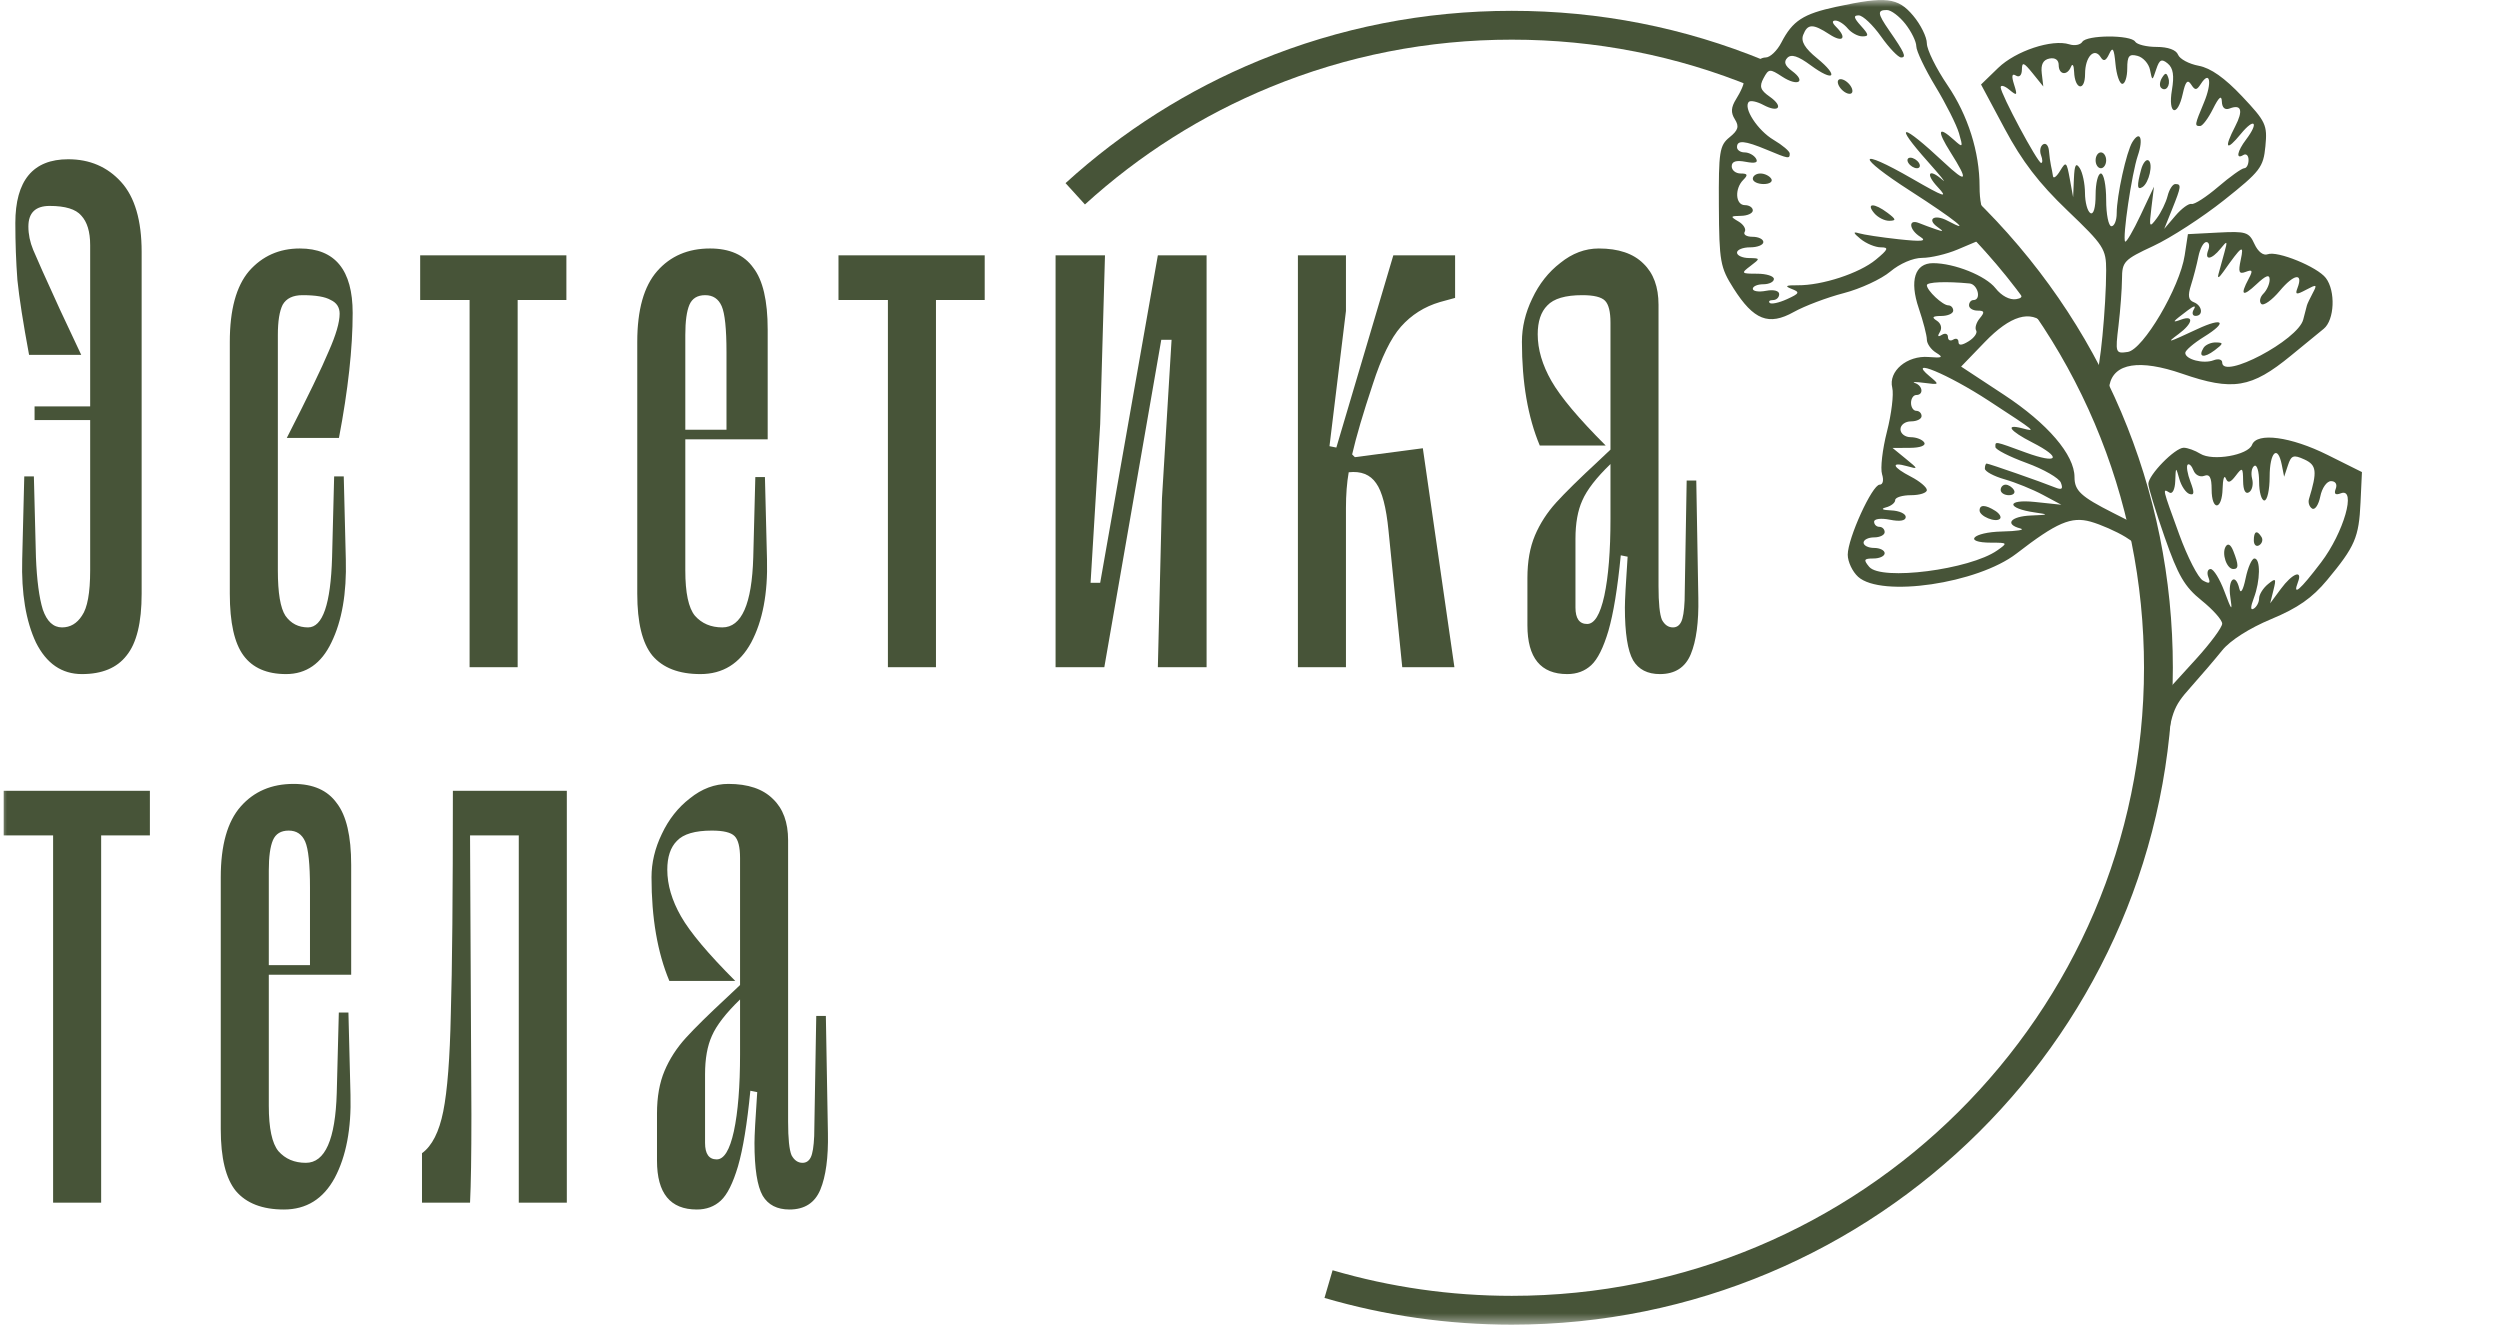 <?xml version="1.0" encoding="UTF-8"?> <svg xmlns="http://www.w3.org/2000/svg" width="178" height="95" viewBox="0 0 178 95" fill="none"> <mask id="mask0_397_248" style="mask-type:luminance" maskUnits="userSpaceOnUse" x="0" y="0" width="178" height="95"> <path d="M0 -2.28882e-05H178V94.425H0V-2.28882e-05Z" fill="white"></path> </mask> <g mask="url(#mask0_397_248)"> <path d="M51.03 82.549C50.477 82.549 50.2 82.158 50.2 81.376V76.488C50.2 75.381 50.362 74.468 50.688 73.751C51.014 73.002 51.682 72.139 52.692 71.161V75.071C52.692 77.352 52.546 79.177 52.252 80.545C51.959 81.881 51.552 82.549 51.03 82.549ZM49.613 86.117C50.297 86.117 50.867 85.905 51.324 85.481C51.78 85.058 52.187 84.243 52.546 83.038C52.904 81.799 53.197 80.007 53.425 77.661L53.914 77.759C53.784 79.649 53.719 80.854 53.719 81.376C53.719 83.2 53.914 84.455 54.305 85.139C54.696 85.791 55.331 86.117 56.211 86.117C57.286 86.117 58.019 85.644 58.41 84.699C58.801 83.754 58.981 82.419 58.948 80.692L58.801 72.334H58.117L57.971 80.887C57.938 81.636 57.857 82.141 57.726 82.402C57.596 82.663 57.4 82.793 57.14 82.793C56.814 82.793 56.553 82.614 56.358 82.255C56.195 81.865 56.113 81.066 56.113 79.861V59.822C56.113 58.552 55.755 57.574 55.038 56.89C54.321 56.173 53.262 55.814 51.861 55.814C50.884 55.814 49.971 56.157 49.124 56.841C48.277 57.493 47.609 58.34 47.121 59.382C46.632 60.392 46.388 61.419 46.388 62.461C46.388 65.361 46.811 67.821 47.658 69.842H52.35C50.428 67.919 49.14 66.388 48.489 65.247C47.837 64.107 47.511 62.999 47.511 61.924C47.511 61.012 47.74 60.327 48.196 59.871C48.652 59.382 49.483 59.138 50.688 59.138C51.503 59.138 52.04 59.268 52.301 59.529C52.562 59.79 52.692 60.311 52.692 61.093V70.135L51.812 70.966C50.477 72.204 49.483 73.181 48.831 73.898C48.179 74.615 47.674 75.397 47.316 76.244C46.958 77.091 46.778 78.101 46.778 79.274V82.646C46.778 84.96 47.723 86.117 49.613 86.117ZM40.358 85.628H36.937V59.48H33.467L33.564 79.372C33.564 82.272 33.532 84.357 33.467 85.628H30.046V82.109C30.762 81.588 31.267 80.594 31.56 79.127C31.854 77.661 32.033 75.348 32.098 72.188C32.196 68.994 32.245 63.7 32.245 56.303H40.358V85.628ZM20.556 59.138C20.002 59.138 19.628 59.366 19.432 59.822C19.237 60.279 19.139 60.995 19.139 61.973V68.717H22.071V63.195C22.071 61.533 21.957 60.441 21.729 59.92C21.501 59.399 21.11 59.138 20.556 59.138ZM19.139 78.737C19.139 80.333 19.367 81.408 19.823 81.962C20.312 82.516 20.963 82.793 21.778 82.793C23.147 82.793 23.88 81.132 23.977 77.808L24.124 72.09H24.808L24.955 77.954C25.02 80.366 24.645 82.337 23.831 83.868C23.016 85.367 21.811 86.117 20.214 86.117C18.683 86.117 17.542 85.677 16.793 84.797C16.076 83.917 15.718 82.451 15.718 80.398V62.461C15.718 60.181 16.19 58.503 17.135 57.427C18.08 56.352 19.334 55.814 20.898 55.814C22.299 55.814 23.326 56.271 23.977 57.183C24.662 58.063 25.004 59.529 25.004 61.582V69.402H19.139V78.737ZM10.672 56.303V59.48H7.202V85.628H3.781V59.48H0.262V56.303H10.672ZM113.004 44.427C112.45 44.427 112.173 44.036 112.173 43.254V38.366C112.173 37.259 112.336 36.346 112.662 35.63C112.987 34.88 113.655 34.017 114.666 33.039V36.949C114.666 39.23 114.519 41.054 114.226 42.423C113.932 43.759 113.525 44.427 113.004 44.427ZM111.586 47.995C112.271 47.995 112.841 47.783 113.297 47.359C113.753 46.936 114.16 46.121 114.519 44.916C114.877 43.677 115.171 41.885 115.399 39.539L115.887 39.637C115.757 41.527 115.692 42.733 115.692 43.254C115.692 45.078 115.887 46.333 116.278 47.017C116.669 47.669 117.305 47.995 118.184 47.995C119.26 47.995 119.993 47.522 120.384 46.577C120.775 45.632 120.954 44.297 120.921 42.57L120.775 34.212H120.091L119.944 42.765C119.911 43.514 119.83 44.02 119.699 44.28C119.569 44.541 119.374 44.671 119.113 44.671C118.787 44.671 118.526 44.492 118.331 44.134C118.168 43.743 118.087 42.944 118.087 41.739V21.7C118.087 20.43 117.728 19.452 117.012 18.768C116.295 18.051 115.236 17.692 113.834 17.692C112.857 17.692 111.945 18.035 111.098 18.719C110.25 19.371 109.582 20.218 109.094 21.26C108.605 22.27 108.361 23.297 108.361 24.34C108.361 27.239 108.784 29.699 109.631 31.72H114.323C112.401 29.797 111.114 28.266 110.462 27.125C109.811 25.985 109.485 24.877 109.485 23.802C109.485 22.89 109.713 22.205 110.169 21.749C110.625 21.26 111.456 21.016 112.662 21.016C113.476 21.016 114.014 21.146 114.274 21.407C114.535 21.668 114.666 22.189 114.666 22.971V32.013L113.786 32.844C112.45 34.082 111.456 35.059 110.804 35.776C110.153 36.493 109.648 37.275 109.289 38.122C108.931 38.969 108.752 39.979 108.752 41.152V44.525C108.752 46.838 109.697 47.995 111.586 47.995ZM102.528 21.505C101.42 21.831 100.492 22.417 99.742 23.264C99.025 24.079 98.357 25.447 97.738 27.37C97.054 29.422 96.565 31.084 96.272 32.355L96.468 32.55L101.306 31.915L103.554 47.506H99.84L98.862 37.78C98.7 36.118 98.406 34.994 97.983 34.407C97.559 33.788 96.907 33.528 96.028 33.626C95.897 34.375 95.832 35.222 95.832 36.167V47.506H92.411V18.181H95.832V22.14L94.659 31.768L95.148 31.866L99.204 18.181H103.603V21.211L102.528 21.505ZM85.909 18.181V47.506H82.439L82.732 35.483L83.416 24.193H82.683L78.627 47.506H75.157V18.181H78.675L78.333 30.204L77.649 41.494H78.333L82.439 18.181H85.909ZM70.111 18.181V21.358H66.641V47.506H63.219V21.358H59.7V18.181H70.111ZM50.211 21.016C49.657 21.016 49.283 21.244 49.087 21.7C48.892 22.157 48.794 22.873 48.794 23.851V30.595H51.726V25.073C51.726 23.411 51.612 22.319 51.384 21.798C51.156 21.277 50.765 21.016 50.211 21.016ZM48.794 40.615C48.794 42.211 49.022 43.286 49.478 43.84C49.967 44.394 50.618 44.671 51.433 44.671C52.802 44.671 53.535 43.01 53.632 39.686L53.779 33.968H54.463L54.61 39.833C54.675 42.244 54.3 44.215 53.486 45.746C52.671 47.245 51.466 47.995 49.869 47.995C48.337 47.995 47.197 47.555 46.448 46.675C45.731 45.795 45.373 44.329 45.373 42.276V24.34C45.373 22.059 45.845 20.381 46.79 19.305C47.735 18.23 48.989 17.692 50.553 17.692C51.954 17.692 52.981 18.149 53.632 19.061C54.316 19.941 54.659 21.407 54.659 23.46V31.28H48.794V40.615ZM40.327 18.181V21.358H36.857V47.506H33.435V21.358H29.916V18.181H40.327ZM24.182 22.336C24.182 22.955 23.921 23.851 23.4 25.024C22.911 26.197 21.917 28.249 20.419 31.182H24.133C24.785 27.761 25.11 24.796 25.11 22.287C25.11 19.224 23.856 17.692 21.347 17.692C19.881 17.692 18.675 18.23 17.73 19.305C16.818 20.381 16.362 22.059 16.362 24.34V42.276C16.362 44.329 16.688 45.795 17.34 46.675C17.991 47.555 19.001 47.995 20.37 47.995C21.803 47.995 22.879 47.245 23.595 45.746C24.345 44.215 24.687 42.244 24.622 39.833L24.475 33.919H23.791L23.644 39.686C23.547 43.01 22.976 44.671 21.934 44.671C21.249 44.671 20.712 44.394 20.321 43.84C19.962 43.286 19.783 42.211 19.783 40.615V23.851C19.783 22.873 19.897 22.157 20.125 21.7C20.386 21.244 20.858 21.016 21.543 21.016C22.488 21.016 23.155 21.13 23.547 21.358C23.97 21.554 24.182 21.88 24.182 22.336ZM4.856 11.339C6.387 11.339 7.642 11.877 8.619 12.952C9.597 14.027 10.085 15.689 10.085 17.937V42.276C10.085 44.329 9.727 45.795 9.01 46.675C8.326 47.555 7.267 47.995 5.833 47.995C4.399 47.995 3.308 47.245 2.559 45.746C1.842 44.215 1.516 42.244 1.581 39.833L1.728 33.919H2.412L2.559 39.686C2.624 41.315 2.787 42.553 3.048 43.401C3.341 44.248 3.797 44.671 4.416 44.671C5.002 44.671 5.475 44.394 5.833 43.84C6.224 43.286 6.42 42.211 6.42 40.615V29.911H2.461V28.934H6.42V17.448C6.42 16.503 6.208 15.803 5.784 15.347C5.394 14.89 4.644 14.662 3.536 14.662C2.526 14.662 2.021 15.151 2.021 16.129C2.021 16.683 2.135 17.236 2.363 17.79C2.591 18.344 3.226 19.762 4.269 22.043L5.784 25.268H2.07C1.646 22.987 1.369 21.211 1.239 19.941C1.141 18.638 1.092 17.285 1.092 15.884C1.092 12.854 2.347 11.339 4.856 11.339Z" fill="#475438"></path> <path d="M77.248 14.557L75.866 13.039C79.938 9.334 84.578 6.396 89.656 4.308C95.362 1.961 101.413 0.771 107.641 0.771C113.869 0.771 119.92 1.961 125.626 4.308L124.845 6.206C119.388 3.962 113.6 2.824 107.641 2.824C101.682 2.824 95.894 3.962 90.437 6.206C85.58 8.204 81.142 11.013 77.248 14.557ZM107.641 94.316C103.102 94.316 98.615 93.676 94.303 92.412L94.88 90.442C99.004 91.65 103.298 92.264 107.641 92.264C132.461 92.264 152.654 72.203 152.654 47.544C152.654 35.372 147.818 23.991 139.038 15.498L140.465 14.023C149.649 22.906 154.707 34.81 154.707 47.544C154.707 73.334 133.593 94.316 107.641 94.316Z" fill="#475438"></path> <path fill-rule="evenodd" clip-rule="evenodd" d="M158.471 38.911C158.166 39.404 158.54 40.515 159.011 40.515C159.401 40.515 159.401 40.228 159.009 39.226C158.831 38.773 158.629 38.655 158.471 38.911ZM160.472 38.472C160.472 38.794 160.644 38.952 160.854 38.822C161.064 38.692 161.139 38.429 161.02 38.237C160.698 37.716 160.472 37.813 160.472 38.472ZM140.946 36.345C140.946 36.761 142.101 37.233 142.397 36.937C142.517 36.817 142.366 36.563 142.062 36.37C141.36 35.926 140.946 35.917 140.946 36.345ZM142.448 34.883C142.448 35.09 142.712 35.258 143.034 35.258C143.356 35.258 143.515 35.09 143.387 34.883C143.259 34.677 142.996 34.508 142.802 34.508C142.607 34.508 142.448 34.677 142.448 34.883ZM162.464 33.099L162.63 33.944L162.903 33.124C163.138 32.415 163.296 32.36 164.07 32.712C164.948 33.112 165.001 33.565 164.4 35.528C164.323 35.78 164.424 36.087 164.624 36.21C164.824 36.334 165.085 35.945 165.205 35.346C165.325 34.745 165.667 34.257 165.968 34.257C166.288 34.257 166.427 34.48 166.305 34.8C166.162 35.17 166.277 35.273 166.667 35.123C167.8 34.688 166.877 37.918 165.259 40.046C163.748 42.034 163.215 42.49 163.612 41.454C163.968 40.527 163.218 40.817 162.4 41.924L161.636 42.956L161.87 42.017C162.081 41.175 162.04 41.132 161.476 41.594C161.131 41.878 160.848 42.332 160.848 42.605C160.848 42.877 160.679 43.204 160.474 43.331C160.225 43.485 160.225 43.232 160.474 42.578C160.938 41.356 160.961 39.764 160.514 39.764C160.331 39.764 160.05 40.398 159.889 41.173C159.715 42.016 159.537 42.317 159.444 41.924C159.169 40.746 158.609 41.233 158.796 42.487C158.957 43.564 158.907 43.519 158.379 42.111C158.05 41.234 157.609 40.515 157.397 40.515C157.186 40.515 157.112 40.776 157.234 41.094C157.406 41.54 157.316 41.594 156.843 41.33C156.506 41.141 155.748 39.665 155.16 38.05C153.948 34.725 153.955 34.756 154.464 35.071C154.678 35.203 154.856 34.849 154.878 34.248C154.914 33.222 154.922 33.218 155.169 34.104C155.309 34.605 155.632 35.084 155.886 35.169C156.238 35.286 156.255 35.08 155.959 34.3C155.745 33.737 155.655 33.192 155.759 33.087C155.863 32.983 156.051 33.165 156.176 33.492C156.302 33.818 156.644 33.993 156.937 33.88C157.325 33.731 157.468 33.99 157.468 34.843C157.468 36.4 158.211 36.349 158.249 34.789C158.265 34.118 158.367 33.789 158.475 34.058C158.622 34.424 158.8 34.377 159.184 33.87C159.657 33.246 159.699 33.276 159.71 34.248C159.717 34.91 159.874 35.209 160.13 35.05C160.354 34.912 160.454 34.48 160.352 34.09C160.251 33.701 160.321 33.287 160.508 33.172C160.695 33.056 160.848 33.563 160.848 34.298C160.848 35.033 161.017 35.634 161.223 35.634C161.43 35.634 161.599 34.874 161.599 33.944C161.599 32.188 162.174 31.626 162.464 33.099ZM141.598 28.533C145.003 30.756 145.012 30.764 143.988 30.496C142.717 30.163 143.08 30.676 144.701 31.504C146.856 32.603 146.554 33.069 144.237 32.222C141.957 31.388 142.073 31.41 142.073 31.829C142.073 32.008 143.07 32.517 144.288 32.962C145.507 33.406 146.607 34.039 146.734 34.368C146.908 34.824 146.806 34.903 146.301 34.699C145.354 34.314 141.604 33.006 141.451 33.006C141.38 33.006 141.322 33.168 141.322 33.366C141.322 33.565 141.956 33.908 142.73 34.128C143.505 34.349 144.73 34.846 145.452 35.233L146.767 35.938L144.89 35.74C142.836 35.524 142.836 36.195 144.89 36.488C145.905 36.633 145.878 36.654 144.608 36.704C143.155 36.763 142.697 37.325 143.857 37.628C144.218 37.723 143.626 37.819 142.542 37.843C140.447 37.89 139.73 38.638 141.781 38.638C142.951 38.638 142.965 38.656 142.205 39.188C140.247 40.56 133.926 41.37 133.085 40.357C132.664 39.849 132.708 39.764 133.391 39.764C133.829 39.764 134.188 39.596 134.188 39.389C134.188 39.183 133.85 39.013 133.437 39.013C133.024 39.013 132.686 38.844 132.686 38.638C132.686 38.432 133.024 38.262 133.437 38.262C133.85 38.262 134.188 38.093 134.188 37.887C134.188 37.681 134.018 37.511 133.812 37.511C133.606 37.511 133.437 37.347 133.437 37.145C133.437 36.939 133.928 36.878 134.563 37.005C135.281 37.148 135.689 37.077 135.689 36.808C135.689 36.575 135.225 36.365 134.657 36.341C134.022 36.315 133.877 36.232 134.281 36.126C134.642 36.032 134.938 35.798 134.938 35.607C134.938 35.415 135.445 35.258 136.065 35.258C136.685 35.258 137.192 35.094 137.192 34.893C137.192 34.692 136.685 34.265 136.065 33.944C134.736 33.257 134.586 32.856 135.783 33.191C136.6 33.42 136.597 33.403 135.689 32.662L134.751 31.895L135.993 31.887C136.724 31.883 137.14 31.724 137.004 31.504C136.876 31.297 136.444 31.128 136.043 31.128C135.642 31.128 135.314 30.875 135.314 30.565C135.314 30.252 135.648 30.002 136.065 30.002C136.478 30.002 136.816 29.832 136.816 29.626C136.816 29.42 136.647 29.251 136.44 29.251C136.234 29.251 136.065 28.997 136.065 28.687C136.065 28.378 136.234 28.124 136.44 28.124C136.978 28.124 136.905 27.458 136.346 27.271C136.089 27.184 136.384 27.18 137.004 27.261C138.101 27.405 138.11 27.392 137.379 26.783C135.719 25.4 138.682 26.629 141.598 28.533ZM156.89 24.77C156.481 25.431 156.912 25.524 157.684 24.94C158.319 24.46 158.33 24.392 157.772 24.381C157.423 24.374 157.026 24.549 156.89 24.77ZM145.606 23.074C147.064 24.532 150.401 31.463 151.573 35.468L152.128 37.367L150.438 36.511C148.161 35.359 147.705 34.936 147.705 33.974C147.705 32.385 145.801 30.16 142.684 28.109L139.632 26.101L141.322 24.349C143.137 22.467 144.572 22.04 145.606 23.074ZM140.227 20.182C140.825 20.239 141.093 21.365 140.508 21.365C140.336 21.365 140.195 21.534 140.195 21.741C140.195 21.947 140.47 22.116 140.804 22.116C141.296 22.116 141.326 22.223 140.96 22.663C140.711 22.963 140.594 23.352 140.702 23.526C140.81 23.701 140.571 24.048 140.171 24.297C139.689 24.598 139.444 24.616 139.444 24.35C139.444 24.13 139.275 24.053 139.069 24.181C138.863 24.309 138.694 24.224 138.694 23.994C138.694 23.763 138.499 23.694 138.26 23.841C137.978 24.016 137.929 23.944 138.121 23.634C138.292 23.357 138.198 23.022 137.897 22.831C137.512 22.588 137.597 22.502 138.224 22.497C138.689 22.494 139.069 22.323 139.069 22.116C139.069 21.91 138.912 21.741 138.72 21.741C138.318 21.741 137.192 20.683 137.192 20.306C137.192 20.079 138.559 20.023 140.227 20.182ZM157.229 17.798C156.934 18.564 157.454 18.509 158.104 17.704C158.587 17.105 158.611 17.131 158.375 17.986C158.233 18.502 158.047 19.178 157.962 19.488C157.862 19.853 157.979 19.809 158.295 19.361C159.634 17.466 159.786 17.362 159.54 18.502C159.351 19.383 159.417 19.541 159.898 19.356C160.38 19.171 160.419 19.262 160.106 19.847C159.471 21.033 159.667 21.172 160.66 20.239C161.339 19.601 161.599 19.51 161.599 19.91C161.599 20.215 161.399 20.664 161.155 20.908C160.91 21.152 160.842 21.482 161.003 21.64C161.165 21.799 161.758 21.378 162.322 20.706C163.332 19.501 164.008 19.394 163.581 20.507C163.396 20.988 163.493 21.007 164.199 20.63C164.952 20.226 164.999 20.25 164.668 20.867C164.467 21.244 164.28 21.637 164.253 21.741C164.228 21.844 164.109 22.303 163.988 22.76C163.607 24.221 158.22 27.065 158.22 25.806C158.22 25.591 157.942 25.521 157.603 25.652C156.884 25.927 155.591 25.59 155.591 25.125C155.591 24.95 156.192 24.435 156.925 23.981C158.628 22.929 158.312 22.563 156.449 23.431C154.305 24.43 154.207 24.456 155.122 23.777C156.125 23.033 156.238 22.418 155.309 22.751C154.601 23.005 154.642 22.946 155.757 22.104C156.213 21.759 156.38 21.729 156.204 22.022C156.049 22.28 156.101 22.492 156.32 22.492C156.901 22.492 156.806 21.751 156.196 21.517C155.812 21.37 155.759 21.052 155.997 20.308C156.175 19.754 156.413 18.835 156.526 18.267C156.639 17.7 156.892 17.235 157.088 17.235C157.285 17.235 157.348 17.488 157.229 17.798ZM133.437 15.169C133.694 15.479 134.179 15.727 134.515 15.721C135.029 15.71 135.01 15.621 134.397 15.157C133.448 14.44 132.837 14.447 133.437 15.169ZM124.8 12.729C124.8 12.935 125.148 13.104 125.573 13.104C125.998 13.104 126.242 12.935 126.114 12.729C125.987 12.522 125.639 12.353 125.341 12.353C125.043 12.353 124.8 12.522 124.8 12.729ZM152.447 12.076C152.134 13.245 152.158 13.557 152.542 13.32C153.011 13.03 153.325 11.638 152.97 11.419C152.806 11.318 152.571 11.613 152.447 12.076ZM135.877 11.602C136.005 11.809 136.278 11.978 136.485 11.978C136.691 11.978 136.756 11.809 136.629 11.602C136.5 11.396 136.227 11.227 136.021 11.227C135.814 11.227 135.75 11.396 135.877 11.602ZM149.207 11.414C149.207 11.724 149.376 11.978 149.583 11.978C149.789 11.978 149.959 11.724 149.959 11.414C149.959 11.105 149.789 10.851 149.583 10.851C149.376 10.851 149.207 11.105 149.207 11.414ZM130.879 5.993C130.969 6.264 131.265 6.56 131.536 6.651C131.817 6.744 131.958 6.604 131.865 6.322C131.774 6.051 131.478 5.755 131.207 5.665C130.926 5.571 130.785 5.712 130.879 5.993ZM153.932 5.544C153.771 5.805 153.74 6.121 153.864 6.245C154.2 6.581 154.566 6.087 154.384 5.542C154.257 5.161 154.169 5.161 153.932 5.544ZM151.108 5.97C151.301 5.97 151.46 5.478 151.46 4.878C151.46 3.983 151.591 3.821 152.19 3.978C152.592 4.083 152.993 4.532 153.081 4.975C153.242 5.78 153.243 5.78 153.524 4.929C153.752 4.239 153.908 4.161 154.345 4.524C154.731 4.845 154.815 5.381 154.641 6.41C154.346 8.156 155.037 8.39 155.414 6.671C155.605 5.8 155.759 5.629 156.008 6.014C156.29 6.451 156.397 6.446 156.697 5.98C157.355 4.956 157.517 5.877 156.927 7.289C156.25 8.911 156.24 8.974 156.649 8.974C156.818 8.974 157.23 8.424 157.564 7.753C157.987 6.905 158.179 6.745 158.196 7.23C158.21 7.669 158.415 7.853 158.746 7.726C159.589 7.402 159.733 7.863 159.143 9.003C158.328 10.579 158.502 10.81 159.545 9.537C160.524 8.343 160.858 8.696 159.921 9.935C159.283 10.777 159.175 11.377 159.722 11.039C159.928 10.911 160.097 11.07 160.097 11.392C160.097 11.714 159.958 11.978 159.789 11.978C159.62 11.978 158.786 12.573 157.936 13.3C157.087 14.027 156.233 14.576 156.041 14.521C155.848 14.464 155.331 14.841 154.892 15.357L154.093 16.296L154.654 14.9C155.309 13.272 155.329 13.104 154.88 13.104C154.696 13.104 154.451 13.484 154.334 13.949C154.217 14.414 153.869 15.132 153.559 15.545C153.034 16.246 153.009 16.196 153.18 14.794L153.364 13.292L152.408 15.322C151.882 16.438 151.389 17.283 151.311 17.199C151.101 16.97 151.786 12.323 152.215 11.072C152.627 9.87 152.371 9.236 151.827 10.111C151.403 10.794 150.709 13.945 150.709 15.188C150.709 15.694 150.54 16.108 150.334 16.108C150.127 16.108 149.959 15.263 149.959 14.231C149.959 13.198 149.789 12.353 149.583 12.353C149.376 12.353 149.207 13.039 149.207 13.877C149.207 14.797 149.059 15.309 148.832 15.169C148.625 15.042 148.454 14.398 148.451 13.739C148.447 13.08 148.281 12.287 148.081 11.978C147.805 11.55 147.704 11.732 147.662 12.729L147.607 14.043L147.368 12.729C147.146 11.51 147.096 11.469 146.678 12.165C146.429 12.579 146.202 12.747 146.172 12.541C146.141 12.335 146.078 11.996 146.029 11.79C145.981 11.584 145.917 11.109 145.885 10.735C145.854 10.362 145.666 10.156 145.469 10.278C145.271 10.4 145.205 10.748 145.321 11.051C145.437 11.354 145.441 11.602 145.33 11.602C145.079 11.602 142.448 6.686 142.448 6.217C142.448 6.031 142.727 6.108 143.066 6.39C143.617 6.848 143.653 6.807 143.401 6.014C143.207 5.402 143.249 5.205 143.535 5.382C143.78 5.533 143.954 5.359 143.959 4.959C143.966 4.387 144.087 4.428 144.725 5.219L145.483 6.157L145.374 5.228C145.298 4.587 145.469 4.258 145.922 4.168C146.325 4.088 146.579 4.266 146.579 4.628C146.579 5.332 147.187 5.416 147.457 4.749C147.561 4.491 147.66 4.65 147.676 5.103C147.723 6.394 148.457 6.544 148.457 5.263C148.457 4.044 149.118 3.34 149.573 4.076C149.774 4.402 149.944 4.336 150.173 3.842C150.425 3.298 150.519 3.449 150.623 4.561C150.696 5.336 150.914 5.97 151.108 5.97ZM135.662 1.702C136.09 2.246 136.441 2.964 136.441 3.298C136.442 3.631 137.056 4.918 137.805 6.157C138.555 7.397 139.309 8.896 139.481 9.489C139.777 10.51 139.758 10.536 139.12 9.959C137.983 8.93 137.887 9.277 138.877 10.844C140.182 12.912 140.058 13.104 138.412 11.564C135.362 8.712 134.75 8.687 137.27 11.517C138.14 12.493 138.613 13.081 138.322 12.822C137.334 11.947 137.055 12.347 137.971 13.325C138.735 14.141 138.443 14.045 136.16 12.73C132.172 10.433 132.089 11.07 136.045 13.613C139.176 15.626 140.535 16.718 138.661 15.715C137.739 15.222 137.149 15.596 137.953 16.164C138.408 16.485 138.389 16.515 137.848 16.331C137.487 16.208 136.938 16.006 136.629 15.88C135.844 15.563 135.92 16.355 136.722 16.86C137.223 17.175 136.851 17.216 135.161 17.032C133.942 16.899 132.674 16.707 132.345 16.606C131.913 16.473 131.95 16.587 132.476 17.016C132.877 17.343 133.523 17.61 133.913 17.61C134.505 17.61 134.448 17.753 133.559 18.488C132.386 19.459 129.733 20.328 127.992 20.311C127.151 20.302 127.041 20.368 127.558 20.568C128.172 20.806 128.135 20.889 127.228 21.303C126.665 21.559 126.114 21.678 126.003 21.567C125.892 21.456 125.999 21.365 126.239 21.365C126.48 21.365 126.678 21.177 126.678 20.946C126.678 20.701 126.287 20.601 125.739 20.706C125.223 20.805 124.8 20.74 124.8 20.562C124.8 20.384 125.138 20.239 125.551 20.239C125.964 20.239 126.302 20.07 126.302 19.863C126.302 19.657 125.763 19.488 125.104 19.488C123.97 19.488 123.944 19.458 124.635 18.936C125.345 18.399 125.342 18.385 124.518 18.373C124.054 18.366 123.674 18.192 123.674 17.986C123.674 17.779 124.096 17.61 124.612 17.61C125.129 17.61 125.551 17.441 125.551 17.235C125.551 17.028 125.203 16.859 124.778 16.859C124.353 16.859 124.103 16.701 124.223 16.506C124.342 16.313 124.141 15.98 123.776 15.767C123.177 15.418 123.194 15.379 123.955 15.368C124.42 15.362 124.8 15.188 124.8 14.982C124.8 14.775 124.547 14.606 124.237 14.606C123.563 14.606 123.49 13.438 124.124 12.804C124.474 12.453 124.433 12.353 123.936 12.353C123.585 12.353 123.298 12.123 123.298 11.842C123.298 11.491 123.611 11.391 124.293 11.521C124.979 11.652 125.205 11.578 125.022 11.281C124.875 11.044 124.512 10.851 124.215 10.851C123.917 10.851 123.674 10.682 123.674 10.476C123.674 9.957 124.221 10.005 125.797 10.663C127.355 11.315 127.429 11.327 127.429 10.932C127.429 10.77 126.911 10.332 126.278 9.958C125.145 9.288 124.096 7.675 124.519 7.252C124.638 7.133 125.103 7.232 125.551 7.472C126.663 8.067 127.018 7.593 125.996 6.878C125.333 6.413 125.249 6.159 125.563 5.572C125.93 4.885 126.007 4.879 126.89 5.457C128.005 6.188 128.634 5.823 127.589 5.052C127.081 4.677 126.983 4.399 127.26 4.117C127.54 3.832 128.027 3.988 128.923 4.65C130.589 5.879 130.974 5.454 129.376 4.149C128.502 3.436 128.211 2.947 128.386 2.488C128.696 1.682 129.079 1.673 130.258 2.445C131.212 3.071 131.532 2.713 130.733 1.914C130.439 1.621 130.424 1.464 130.687 1.464C130.909 1.464 131.302 1.717 131.559 2.027C131.816 2.337 132.286 2.59 132.602 2.59C133.084 2.59 133.067 2.469 132.498 1.839C131.982 1.268 131.945 1.09 132.346 1.096C132.636 1.101 133.349 1.777 133.93 2.598C134.512 3.42 135.155 4.092 135.361 4.092C135.757 4.092 135.607 3.755 134.501 2.157C133.672 0.957 133.646 0.713 134.348 0.713C134.643 0.713 135.235 1.158 135.662 1.702ZM130.749 0.482C128.383 0.991 127.635 1.477 126.831 3.032C126.53 3.615 126.028 4.092 125.718 4.092C125.406 4.092 125.063 4.325 124.954 4.608C124.792 5.029 124.586 4.239 122.384 3.544C111.285 0.042 97.728 0.606 87.688 5.866C84.114 7.739 79.743 10.53 80.064 10.852C80.169 10.957 81.595 10.36 82.996 9.532C88.357 6.363 92.139 4.934 97.952 3.374C101.333 2.466 102.59 2.362 108.508 2.347C114.539 2.333 116.155 2.834 119.945 3.814C122.217 4.4 123.952 5.502 124.124 5.665C124.296 5.828 123.887 6.615 123.613 7.053C123.246 7.641 123.222 8.018 123.522 8.494C123.843 9.003 123.764 9.272 123.144 9.774C122.428 10.354 122.362 10.785 122.384 14.667C122.407 18.634 122.479 19.034 123.43 20.535C124.864 22.793 125.932 23.212 127.719 22.213C128.489 21.783 130.088 21.179 131.274 20.871C132.459 20.564 133.95 19.873 134.588 19.337C135.264 18.768 136.21 18.361 136.857 18.361C137.467 18.361 138.595 18.096 139.363 17.772L140.759 17.182L142.536 19.18C144.104 20.942 144.223 21.192 143.551 21.3C143.09 21.374 142.509 21.066 142.081 20.522C141.38 19.631 139.151 18.737 137.631 18.737C136.339 18.737 135.946 19.976 136.614 21.943C136.932 22.879 137.192 23.883 137.192 24.176C137.192 24.468 137.487 24.889 137.848 25.111C138.394 25.447 138.303 25.5 137.317 25.419C135.782 25.294 134.435 26.435 134.729 27.609C134.844 28.066 134.674 29.471 134.352 30.729C134.029 31.988 133.872 33.353 134.002 33.763C134.138 34.192 134.066 34.508 133.832 34.508C133.301 34.508 131.559 38.329 131.559 39.495C131.559 39.992 131.892 40.7 132.299 41.069C133.945 42.558 140.808 41.55 143.575 39.413C146.44 37.2 147.473 36.756 148.858 37.144C149.566 37.343 150.682 37.834 151.337 38.235C152.369 38.869 152.569 39.256 152.839 41.149C153.283 44.261 153.144 52.599 152.594 55.912C151.282 63.797 147.657 71.077 141.591 78.005C136.789 83.489 128.977 88.196 120.814 90.525C118.226 91.263 116.632 92.665 110.561 92.667C103.881 92.669 102.79 92.667 100.151 92.374C97.247 91.224 96.779 91.931 96.779 92.374C96.779 92.909 102.3 93.201 104.843 93.693C108.136 94.331 116.955 92.595 120.857 91.615C125.972 90.331 130.879 87.824 135.194 84.896C138.286 82.798 143.325 77.897 145.751 74.632C149.831 69.141 153.293 61.275 154.17 54.047C154.57 50.755 154.713 50.345 155.947 48.964C156.684 48.138 157.708 46.94 158.223 46.302C158.79 45.599 160.163 44.724 161.712 44.079C163.61 43.288 164.631 42.574 165.693 41.296C167.68 38.905 167.955 38.267 168.069 35.786L168.17 33.611L165.729 32.394C163.108 31.087 160.693 30.762 160.345 31.671C160.06 32.412 157.531 32.85 156.663 32.307C156.285 32.072 155.752 31.879 155.479 31.879C154.859 31.879 152.962 33.819 152.962 34.453C152.962 34.71 153.485 36.417 154.124 38.246C155.082 40.989 155.543 41.779 156.753 42.752C157.56 43.4 158.22 44.144 158.22 44.404C158.22 44.665 157.382 45.798 156.359 46.922L154.499 48.964L154.469 46.336C154.416 41.754 152.517 33.547 150.673 29.932C150.21 29.023 150.045 28.161 150.193 27.423C150.507 25.853 152.344 25.563 155.368 26.607C158.975 27.852 160.296 27.634 163.109 25.326C164.034 24.568 165.087 23.706 165.448 23.411C166.219 22.781 166.306 20.723 165.601 19.795C164.997 19.001 162.149 17.838 161.458 18.103C161.153 18.221 160.769 17.923 160.518 17.374C160.13 16.521 159.92 16.456 157.938 16.559L155.779 16.671L155.551 18.173C155.204 20.468 152.589 24.903 151.491 25.06C150.621 25.183 150.603 25.135 150.838 23.182C150.97 22.08 151.081 20.586 151.086 19.863C151.092 18.627 151.226 18.487 153.324 17.511C154.552 16.939 156.812 15.474 158.348 14.254C160.936 12.197 161.15 11.917 161.297 10.411C161.443 8.895 161.332 8.657 159.631 6.853C158.396 5.544 157.402 4.844 156.548 4.683C155.855 4.554 155.192 4.198 155.076 3.894C154.945 3.554 154.361 3.341 153.559 3.341C152.843 3.341 152.151 3.172 152.024 2.966C151.716 2.469 148.568 2.481 148.259 2.981C148.127 3.196 147.713 3.275 147.341 3.157C146.109 2.766 143.52 3.623 142.267 4.837L141.05 6.016L142.741 9.178C143.978 11.491 145.174 13.05 147.195 14.983C149.796 17.472 149.959 17.722 149.959 19.252C149.959 21.829 149.495 26.623 149.246 26.615C149.121 26.611 148.402 25.555 147.648 24.268C146.893 22.981 145.239 20.697 143.972 19.191C141.455 16.202 140.946 15.209 140.946 13.286C140.946 10.822 140.122 8.216 138.665 6.071C137.855 4.879 137.193 3.537 137.192 3.089C137.192 2.64 136.754 1.752 136.219 1.117C135.126 -0.183 134.29 -0.28 130.749 0.482Z" fill="#475438"></path> </g> </svg> 